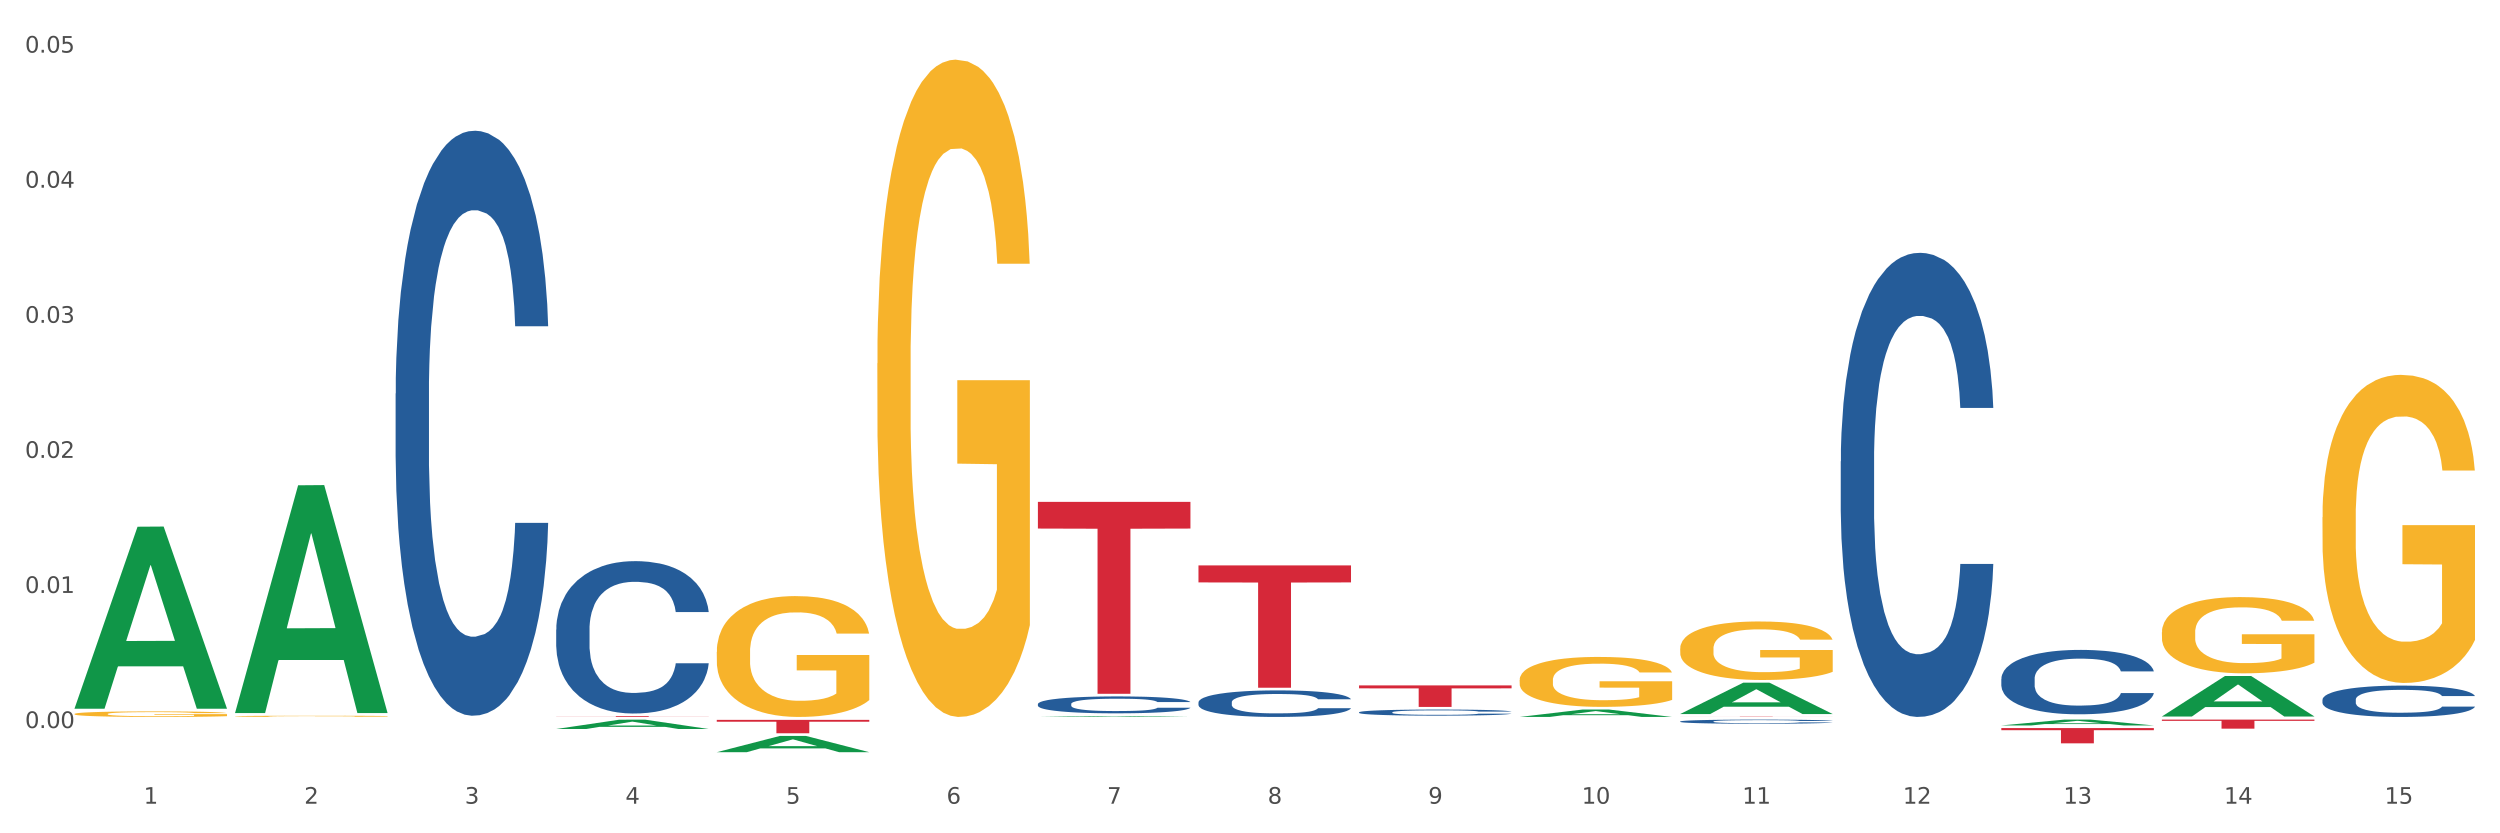 <?xml version="1.0" encoding="utf-8" standalone="no"?>
<!DOCTYPE svg PUBLIC "-//W3C//DTD SVG 1.1//EN"
  "http://www.w3.org/Graphics/SVG/1.1/DTD/svg11.dtd">
<svg xmlns:xlink="http://www.w3.org/1999/xlink" width="1080pt" height="360pt" viewBox="0 0 1080 360" xmlns="http://www.w3.org/2000/svg" version="1.1">
 <rect x="0" y="0" width="1080" height="360" fill="#333333" stroke="none"/>
 <defs>
  <style type="text/css">*{stroke-linejoin: round; stroke-linecap: butt}</style>
 </defs>
 <g id="figure_1">
  <g id="patch_1">
   <path d="M 0 360 
L 1080 360 
L 1080 0 
L 0 0 
z
" style="fill: #ffffff; stroke: #ffffff; stroke-linejoin: miter"/>
  </g>
  <g id="axes_1">
   <g id="matplotlib.axis_1">
    <g id="xtick_1">
     <g id="text_1">
      <!-- 1 -->
      <g style="fill: #4d4d4d" transform="translate(62.07 347.204) scale(0.096 -0.096)">
       <defs>
        <path id="DejaVuSans-31" d="M 794 531 
L 1825 531 
L 1825 4091 
L 703 3866 
L 703 4441 
L 1819 4666 
L 2450 4666 
L 2450 531 
L 3481 531 
L 3481 0 
L 794 0 
L 794 531 
z
" transform="scale(0.016)"/>
       </defs>
       <use xlink:href="#DejaVuSans-31"/>
      </g>
     </g>
    </g>
    <g id="xtick_2">
     <g id="text_2">
      <!-- 2 -->
      <g style="fill: #4d4d4d" transform="translate(131.436 347.204) scale(0.096 -0.096)">
       <defs>
        <path id="DejaVuSans-32" d="M 1228 531 
L 3431 531 
L 3431 0 
L 469 0 
L 469 531 
Q 828 903 1448 1529 
Q 2069 2156 2228 2338 
Q 2531 2678 2651 2914 
Q 2772 3150 2772 3378 
Q 2772 3750 2511 3984 
Q 2250 4219 1831 4219 
Q 1534 4219 1204 4116 
Q 875 4013 500 3803 
L 500 4441 
Q 881 4594 1212 4672 
Q 1544 4750 1819 4750 
Q 2544 4750 2975 4387 
Q 3406 4025 3406 3419 
Q 3406 3131 3298 2873 
Q 3191 2616 2906 2266 
Q 2828 2175 2409 1742 
Q 1991 1309 1228 531 
z
" transform="scale(0.016)"/>
       </defs>
       <use xlink:href="#DejaVuSans-32"/>
      </g>
     </g>
    </g>
    <g id="xtick_3">
     <g id="text_3">
      <!-- 3 -->
      <g style="fill: #4d4d4d" transform="translate(200.802 347.204) scale(0.096 -0.096)">
       <defs>
        <path id="DejaVuSans-33" d="M 2597 2516 
Q 3050 2419 3304 2112 
Q 3559 1806 3559 1356 
Q 3559 666 3084 287 
Q 2609 -91 1734 -91 
Q 1441 -91 1130 -33 
Q 819 25 488 141 
L 488 750 
Q 750 597 1062 519 
Q 1375 441 1716 441 
Q 2309 441 2620 675 
Q 2931 909 2931 1356 
Q 2931 1769 2642 2001 
Q 2353 2234 1838 2234 
L 1294 2234 
L 1294 2753 
L 1863 2753 
Q 2328 2753 2575 2939 
Q 2822 3125 2822 3475 
Q 2822 3834 2567 4026 
Q 2313 4219 1838 4219 
Q 1578 4219 1281 4162 
Q 984 4106 628 3988 
L 628 4550 
Q 988 4650 1302 4700 
Q 1616 4750 1894 4750 
Q 2613 4750 3031 4423 
Q 3450 4097 3450 3541 
Q 3450 3153 3228 2886 
Q 3006 2619 2597 2516 
z
" transform="scale(0.016)"/>
       </defs>
       <use xlink:href="#DejaVuSans-33"/>
      </g>
     </g>
    </g>
    <g id="xtick_4">
     <g id="text_4">
      <!-- 4 -->
      <g style="fill: #4d4d4d" transform="translate(270.169 347.204) scale(0.096 -0.096)">
       <defs>
        <path id="DejaVuSans-34" d="M 2419 4116 
L 825 1625 
L 2419 1625 
L 2419 4116 
z
M 2253 4666 
L 3047 4666 
L 3047 1625 
L 3713 1625 
L 3713 1100 
L 3047 1100 
L 3047 0 
L 2419 0 
L 2419 1100 
L 313 1100 
L 313 1709 
L 2253 4666 
z
" transform="scale(0.016)"/>
       </defs>
       <use xlink:href="#DejaVuSans-34"/>
      </g>
     </g>
    </g>
    <g id="xtick_5">
     <g id="text_5">
      <!-- 5 -->
      <g style="fill: #4d4d4d" transform="translate(339.535 347.204) scale(0.096 -0.096)">
       <defs>
        <path id="DejaVuSans-35" d="M 691 4666 
L 3169 4666 
L 3169 4134 
L 1269 4134 
L 1269 2991 
Q 1406 3038 1543 3061 
Q 1681 3084 1819 3084 
Q 2600 3084 3056 2656 
Q 3513 2228 3513 1497 
Q 3513 744 3044 326 
Q 2575 -91 1722 -91 
Q 1428 -91 1123 -41 
Q 819 9 494 109 
L 494 744 
Q 775 591 1075 516 
Q 1375 441 1709 441 
Q 2250 441 2565 725 
Q 2881 1009 2881 1497 
Q 2881 1984 2565 2268 
Q 2250 2553 1709 2553 
Q 1456 2553 1204 2497 
Q 953 2441 691 2322 
L 691 4666 
z
" transform="scale(0.016)"/>
       </defs>
       <use xlink:href="#DejaVuSans-35"/>
      </g>
     </g>
    </g>
    <g id="xtick_6">
     <g id="text_6">
      <!-- 6 -->
      <g style="fill: #4d4d4d" transform="translate(408.901 347.204) scale(0.096 -0.096)">
       <defs>
        <path id="DejaVuSans-36" d="M 2113 2584 
Q 1688 2584 1439 2293 
Q 1191 2003 1191 1497 
Q 1191 994 1439 701 
Q 1688 409 2113 409 
Q 2538 409 2786 701 
Q 3034 994 3034 1497 
Q 3034 2003 2786 2293 
Q 2538 2584 2113 2584 
z
M 3366 4563 
L 3366 3988 
Q 3128 4100 2886 4159 
Q 2644 4219 2406 4219 
Q 1781 4219 1451 3797 
Q 1122 3375 1075 2522 
Q 1259 2794 1537 2939 
Q 1816 3084 2150 3084 
Q 2853 3084 3261 2657 
Q 3669 2231 3669 1497 
Q 3669 778 3244 343 
Q 2819 -91 2113 -91 
Q 1303 -91 875 529 
Q 447 1150 447 2328 
Q 447 3434 972 4092 
Q 1497 4750 2381 4750 
Q 2619 4750 2861 4703 
Q 3103 4656 3366 4563 
z
" transform="scale(0.016)"/>
       </defs>
       <use xlink:href="#DejaVuSans-36"/>
      </g>
     </g>
    </g>
    <g id="xtick_7">
     <g id="text_7">
      <!-- 7 -->
      <g style="fill: #4d4d4d" transform="translate(478.267 347.204) scale(0.096 -0.096)">
       <defs>
        <path id="DejaVuSans-37" d="M 525 4666 
L 3525 4666 
L 3525 4397 
L 1831 0 
L 1172 0 
L 2766 4134 
L 525 4134 
L 525 4666 
z
" transform="scale(0.016)"/>
       </defs>
       <use xlink:href="#DejaVuSans-37"/>
      </g>
     </g>
    </g>
    <g id="xtick_8">
     <g id="text_8">
      <!-- 8 -->
      <g style="fill: #4d4d4d" transform="translate(547.634 347.204) scale(0.096 -0.096)">
       <defs>
        <path id="DejaVuSans-38" d="M 2034 2216 
Q 1584 2216 1326 1975 
Q 1069 1734 1069 1313 
Q 1069 891 1326 650 
Q 1584 409 2034 409 
Q 2484 409 2743 651 
Q 3003 894 3003 1313 
Q 3003 1734 2745 1975 
Q 2488 2216 2034 2216 
z
M 1403 2484 
Q 997 2584 770 2862 
Q 544 3141 544 3541 
Q 544 4100 942 4425 
Q 1341 4750 2034 4750 
Q 2731 4750 3128 4425 
Q 3525 4100 3525 3541 
Q 3525 3141 3298 2862 
Q 3072 2584 2669 2484 
Q 3125 2378 3379 2068 
Q 3634 1759 3634 1313 
Q 3634 634 3220 271 
Q 2806 -91 2034 -91 
Q 1263 -91 848 271 
Q 434 634 434 1313 
Q 434 1759 690 2068 
Q 947 2378 1403 2484 
z
M 1172 3481 
Q 1172 3119 1398 2916 
Q 1625 2713 2034 2713 
Q 2441 2713 2670 2916 
Q 2900 3119 2900 3481 
Q 2900 3844 2670 4047 
Q 2441 4250 2034 4250 
Q 1625 4250 1398 4047 
Q 1172 3844 1172 3481 
z
" transform="scale(0.016)"/>
       </defs>
       <use xlink:href="#DejaVuSans-38"/>
      </g>
     </g>
    </g>
    <g id="xtick_9">
     <g id="text_9">
      <!-- 9 -->
      <g style="fill: #4d4d4d" transform="translate(617 347.204) scale(0.096 -0.096)">
       <defs>
        <path id="DejaVuSans-39" d="M 703 97 
L 703 672 
Q 941 559 1184 500 
Q 1428 441 1663 441 
Q 2288 441 2617 861 
Q 2947 1281 2994 2138 
Q 2813 1869 2534 1725 
Q 2256 1581 1919 1581 
Q 1219 1581 811 2004 
Q 403 2428 403 3163 
Q 403 3881 828 4315 
Q 1253 4750 1959 4750 
Q 2769 4750 3195 4129 
Q 3622 3509 3622 2328 
Q 3622 1225 3098 567 
Q 2575 -91 1691 -91 
Q 1453 -91 1209 -44 
Q 966 3 703 97 
z
M 1959 2075 
Q 2384 2075 2632 2365 
Q 2881 2656 2881 3163 
Q 2881 3666 2632 3958 
Q 2384 4250 1959 4250 
Q 1534 4250 1286 3958 
Q 1038 3666 1038 3163 
Q 1038 2656 1286 2365 
Q 1534 2075 1959 2075 
z
" transform="scale(0.016)"/>
       </defs>
       <use xlink:href="#DejaVuSans-39"/>
      </g>
     </g>
    </g>
    <g id="xtick_10">
     <g id="text_10">
      <!-- 10 -->
      <g style="fill: #4d4d4d" transform="translate(683.312 347.204) scale(0.096 -0.096)">
       <defs>
        <path id="DejaVuSans-30" d="M 2034 4250 
Q 1547 4250 1301 3770 
Q 1056 3291 1056 2328 
Q 1056 1369 1301 889 
Q 1547 409 2034 409 
Q 2525 409 2770 889 
Q 3016 1369 3016 2328 
Q 3016 3291 2770 3770 
Q 2525 4250 2034 4250 
z
M 2034 4750 
Q 2819 4750 3233 4129 
Q 3647 3509 3647 2328 
Q 3647 1150 3233 529 
Q 2819 -91 2034 -91 
Q 1250 -91 836 529 
Q 422 1150 422 2328 
Q 422 3509 836 4129 
Q 1250 4750 2034 4750 
z
" transform="scale(0.016)"/>
       </defs>
       <use xlink:href="#DejaVuSans-31"/>
       <use xlink:href="#DejaVuSans-30" transform="translate(63.623 0)"/>
      </g>
     </g>
    </g>
    <g id="xtick_11">
     <g id="text_11">
      <!-- 11 -->
      <g style="fill: #4d4d4d" transform="translate(752.678 347.204) scale(0.096 -0.096)">
       <use xlink:href="#DejaVuSans-31"/>
       <use xlink:href="#DejaVuSans-31" transform="translate(63.623 0)"/>
      </g>
     </g>
    </g>
    <g id="xtick_12">
     <g id="text_12">
      <!-- 12 -->
      <g style="fill: #4d4d4d" transform="translate(822.044 347.204) scale(0.096 -0.096)">
       <use xlink:href="#DejaVuSans-31"/>
       <use xlink:href="#DejaVuSans-32" transform="translate(63.623 0)"/>
      </g>
     </g>
    </g>
    <g id="xtick_13">
     <g id="text_13">
      <!-- 13 -->
      <g style="fill: #4d4d4d" transform="translate(891.411 347.204) scale(0.096 -0.096)">
       <use xlink:href="#DejaVuSans-31"/>
       <use xlink:href="#DejaVuSans-33" transform="translate(63.623 0)"/>
      </g>
     </g>
    </g>
    <g id="xtick_14">
     <g id="text_14">
      <!-- 14 -->
      <g style="fill: #4d4d4d" transform="translate(960.777 347.204) scale(0.096 -0.096)">
       <use xlink:href="#DejaVuSans-31"/>
       <use xlink:href="#DejaVuSans-34" transform="translate(63.623 0)"/>
      </g>
     </g>
    </g>
    <g id="xtick_15">
     <g id="text_15">
      <!-- 15 -->
      <g style="fill: #4d4d4d" transform="translate(1030.143 347.204) scale(0.096 -0.096)">
       <use xlink:href="#DejaVuSans-31"/>
       <use xlink:href="#DejaVuSans-35" transform="translate(63.623 0)"/>
      </g>
     </g>
    </g>
    <g id="xtick_16"/>
    <g id="xtick_17"/>
    <g id="xtick_18"/>
    <g id="xtick_19"/>
    <g id="xtick_20"/>
    <g id="xtick_21"/>
    <g id="xtick_22"/>
    <g id="xtick_23"/>
    <g id="xtick_24"/>
    <g id="xtick_25"/>
    <g id="xtick_26"/>
    <g id="xtick_27"/>
    <g id="xtick_28"/>
    <g id="xtick_29"/>
   </g>
   <g id="matplotlib.axis_2">
    <g id="ytick_1">
     <g id="text_16">
      <!-- 0.00 -->
      <g style="fill: #4d4d4d" transform="translate(10.8 314.512) scale(0.096 -0.096)">
       <defs>
        <path id="DejaVuSans-2e" d="M 684 794 
L 1344 794 
L 1344 0 
L 684 0 
L 684 794 
z
" transform="scale(0.016)"/>
       </defs>
       <use xlink:href="#DejaVuSans-30"/>
       <use xlink:href="#DejaVuSans-2e" transform="translate(63.623 0)"/>
       <use xlink:href="#DejaVuSans-30" transform="translate(95.41 0)"/>
       <use xlink:href="#DejaVuSans-30" transform="translate(159.033 0)"/>
      </g>
     </g>
    </g>
    <g id="ytick_2">
     <g id="text_17">
      <!-- 0.01 -->
      <g style="fill: #4d4d4d" transform="translate(10.8 256.156) scale(0.096 -0.096)">
       <use xlink:href="#DejaVuSans-30"/>
       <use xlink:href="#DejaVuSans-2e" transform="translate(63.623 0)"/>
       <use xlink:href="#DejaVuSans-30" transform="translate(95.41 0)"/>
       <use xlink:href="#DejaVuSans-31" transform="translate(159.033 0)"/>
      </g>
     </g>
    </g>
    <g id="ytick_3">
     <g id="text_18">
      <!-- 0.02 -->
      <g style="fill: #4d4d4d" transform="translate(10.8 197.801) scale(0.096 -0.096)">
       <use xlink:href="#DejaVuSans-30"/>
       <use xlink:href="#DejaVuSans-2e" transform="translate(63.623 0)"/>
       <use xlink:href="#DejaVuSans-30" transform="translate(95.41 0)"/>
       <use xlink:href="#DejaVuSans-32" transform="translate(159.033 0)"/>
      </g>
     </g>
    </g>
    <g id="ytick_4">
     <g id="text_19">
      <!-- 0.03 -->
      <g style="fill: #4d4d4d" transform="translate(10.8 139.445) scale(0.096 -0.096)">
       <use xlink:href="#DejaVuSans-30"/>
       <use xlink:href="#DejaVuSans-2e" transform="translate(63.623 0)"/>
       <use xlink:href="#DejaVuSans-30" transform="translate(95.41 0)"/>
       <use xlink:href="#DejaVuSans-33" transform="translate(159.033 0)"/>
      </g>
     </g>
    </g>
    <g id="ytick_5">
     <g id="text_20">
      <!-- 0.04 -->
      <g style="fill: #4d4d4d" transform="translate(10.8 81.09) scale(0.096 -0.096)">
       <use xlink:href="#DejaVuSans-30"/>
       <use xlink:href="#DejaVuSans-2e" transform="translate(63.623 0)"/>
       <use xlink:href="#DejaVuSans-30" transform="translate(95.41 0)"/>
       <use xlink:href="#DejaVuSans-34" transform="translate(159.033 0)"/>
      </g>
     </g>
    </g>
    <g id="ytick_6">
     <g id="text_21">
      <!-- 0.05 -->
      <g style="fill: #4d4d4d" transform="translate(10.8 22.735) scale(0.096 -0.096)">
       <use xlink:href="#DejaVuSans-30"/>
       <use xlink:href="#DejaVuSans-2e" transform="translate(63.623 0)"/>
       <use xlink:href="#DejaVuSans-30" transform="translate(95.41 0)"/>
       <use xlink:href="#DejaVuSans-35" transform="translate(159.033 0)"/>
      </g>
     </g>
    </g>
    <g id="ytick_7"/>
    <g id="ytick_8"/>
    <g id="ytick_9"/>
    <g id="ytick_10"/>
    <g id="ytick_11"/>
   </g>
   <g id="PolyCollection_1">
    <path d="M 32.175 306.035 
L 32.243 305.961 
L 59.417 227.541 
L 70.695 227.467 
L 98.073 306.182 
L 85.029 306.182 
L 79.119 287.853 
L 51.061 287.853 
L 50.857 288.148 
L 45.151 306.182 
L 32.175 306.182 
L 32.175 306.035 
L 54.594 276.914 
L 75.586 276.84 
L 65.192 244.245 
L 65.056 244.097 
L 64.92 244.319 
L 54.526 276.84 
L 54.594 276.914 
L 32.175 306.035 
z
" clip-path="url(#pd3fff92dd8)" style="fill: #109648"/>
    <path d="M 517.739 303.404 
L 517.816 303.394 
L 517.816 303.1 
L 518.05 302.702 
L 518.907 301.968 
L 519.997 301.413 
L 521.867 300.763 
L 522.88 300.491 
L 524.204 300.187 
L 526.93 299.694 
L 530.046 299.275 
L 532.227 299.044 
L 533.863 298.898 
L 537.523 298.636 
L 539.627 298.52 
L 541.808 298.426 
L 543.677 298.363 
L 546.793 298.29 
L 549.285 298.258 
L 552.167 298.248 
L 554.582 298.258 
L 557.776 298.3 
L 562.449 298.426 
L 564.241 298.499 
L 566.656 298.625 
L 569.148 298.793 
L 571.173 298.961 
L 573.51 299.202 
L 575.925 299.516 
L 578.262 299.914 
L 579.898 300.281 
L 581.222 300.669 
L 582.39 301.141 
L 583.247 301.654 
L 583.636 302.084 
L 569.382 302.084 
L 568.992 301.696 
L 568.214 301.277 
L 567.435 300.994 
L 566.578 300.763 
L 565.254 300.501 
L 564.085 300.334 
L 562.138 300.134 
L 560.346 300.009 
L 558.866 299.935 
L 557.075 299.872 
L 553.258 299.81 
L 550.532 299.81 
L 548.818 299.83 
L 546.715 299.883 
L 544.923 299.956 
L 542.82 300.082 
L 541.184 300.218 
L 539.549 300.396 
L 538.614 300.522 
L 537.212 300.753 
L 536.277 300.941 
L 535.031 301.266 
L 534.33 301.497 
L 533.084 302.094 
L 532.538 302.534 
L 532.305 302.838 
L 532.149 303.174 
L 532.149 304.809 
L 532.616 305.542 
L 533.006 305.857 
L 533.629 306.213 
L 534.797 306.674 
L 536.511 307.125 
L 538.302 307.45 
L 539.782 307.649 
L 541.184 307.796 
L 542.587 307.911 
L 544.3 308.016 
L 545.702 308.079 
L 547.805 308.141 
L 550.298 308.173 
L 552.245 308.173 
L 556.218 308.12 
L 558.009 308.068 
L 559.723 307.995 
L 561.593 307.879 
L 563.073 307.754 
L 563.929 307.659 
L 565.331 307.46 
L 566.422 307.251 
L 567.357 307.01 
L 567.98 306.8 
L 568.681 306.486 
L 569.226 306.129 
L 569.382 305.941 
L 583.636 305.941 
L 583.325 306.318 
L 582.78 306.685 
L 581.689 307.177 
L 580.832 307.46 
L 579.508 307.806 
L 578.106 308.099 
L 576.159 308.424 
L 574.367 308.665 
L 572.498 308.875 
L 570.472 309.064 
L 566.811 309.326 
L 565.487 309.399 
L 562.683 309.525 
L 560.502 309.598 
L 557.308 309.672 
L 554.037 309.713 
L 550.61 309.724 
L 547.572 309.703 
L 544.222 309.64 
L 542.119 309.577 
L 539.782 309.483 
L 537.056 309.336 
L 534.486 309.158 
L 532.071 308.948 
L 529.812 308.707 
L 527.709 308.435 
L 524.983 307.984 
L 522.957 307.544 
L 521.477 307.135 
L 520.465 306.789 
L 519.452 306.349 
L 518.907 306.045 
L 518.05 305.312 
L 517.739 304.63 
L 517.739 303.404 
z
" clip-path="url(#pd3fff92dd8)" style="fill: #255c99"/>
    <path d="M 448.372 304.135 
L 448.45 304.128 
L 448.45 303.941 
L 448.684 303.688 
L 449.541 303.221 
L 450.631 302.867 
L 452.501 302.454 
L 453.513 302.28 
L 454.837 302.087 
L 457.564 301.773 
L 460.679 301.506 
L 462.861 301.359 
L 464.496 301.266 
L 468.157 301.099 
L 470.26 301.026 
L 472.441 300.966 
L 474.311 300.926 
L 477.427 300.879 
L 479.919 300.859 
L 482.801 300.852 
L 485.216 300.859 
L 488.41 300.886 
L 493.083 300.966 
L 494.875 301.012 
L 497.289 301.092 
L 499.782 301.199 
L 501.807 301.306 
L 504.144 301.459 
L 506.559 301.66 
L 508.896 301.913 
L 510.531 302.147 
L 511.856 302.393 
L 513.024 302.694 
L 513.881 303.021 
L 514.27 303.294 
L 500.016 303.294 
L 499.626 303.047 
L 498.847 302.78 
L 498.068 302.6 
L 497.212 302.454 
L 495.887 302.287 
L 494.719 302.18 
L 492.772 302.053 
L 490.98 301.973 
L 489.5 301.926 
L 487.709 301.886 
L 483.892 301.846 
L 481.165 301.846 
L 479.452 301.86 
L 477.349 301.893 
L 475.557 301.94 
L 473.454 302.02 
L 471.818 302.107 
L 470.183 302.22 
L 469.248 302.3 
L 467.846 302.447 
L 466.911 302.567 
L 465.665 302.774 
L 464.964 302.921 
L 463.717 303.301 
L 463.172 303.581 
L 462.938 303.775 
L 462.783 303.988 
L 462.783 305.029 
L 463.25 305.496 
L 463.639 305.696 
L 464.263 305.923 
L 465.431 306.217 
L 467.145 306.503 
L 468.936 306.71 
L 470.416 306.837 
L 471.818 306.93 
L 473.22 307.004 
L 474.934 307.071 
L 476.336 307.111 
L 478.439 307.151 
L 480.932 307.171 
L 482.879 307.171 
L 486.852 307.137 
L 488.643 307.104 
L 490.357 307.057 
L 492.226 306.984 
L 493.706 306.904 
L 494.563 306.844 
L 495.965 306.717 
L 497.056 306.584 
L 497.99 306.43 
L 498.614 306.297 
L 499.315 306.096 
L 499.86 305.87 
L 500.016 305.75 
L 514.27 305.75 
L 513.959 305.99 
L 513.413 306.223 
L 512.323 306.537 
L 511.466 306.717 
L 510.142 306.937 
L 508.74 307.124 
L 506.792 307.331 
L 505.001 307.484 
L 503.131 307.618 
L 501.106 307.738 
L 497.445 307.905 
L 496.121 307.951 
L 493.317 308.031 
L 491.136 308.078 
L 487.942 308.125 
L 484.671 308.151 
L 481.243 308.158 
L 478.206 308.145 
L 474.856 308.105 
L 472.753 308.065 
L 470.416 308.005 
L 467.69 307.911 
L 465.119 307.798 
L 462.705 307.664 
L 460.446 307.511 
L 458.343 307.337 
L 455.616 307.051 
L 453.591 306.77 
L 452.111 306.51 
L 451.099 306.29 
L 450.086 306.01 
L 449.541 305.816 
L 448.684 305.349 
L 448.372 304.916 
L 448.372 304.135 
z
" clip-path="url(#pd3fff92dd8)" style="fill: #255c99"/>
    <path d="M 240.274 271.987 
L 240.352 271.927 
L 240.352 270.244 
L 240.585 267.959 
L 241.442 263.751 
L 242.533 260.564 
L 244.402 256.837 
L 245.415 255.273 
L 246.739 253.53 
L 249.465 250.704 
L 252.581 248.299 
L 254.762 246.977 
L 256.398 246.135 
L 260.059 244.632 
L 262.162 243.971 
L 264.343 243.43 
L 266.212 243.069 
L 269.328 242.648 
L 271.821 242.468 
L 274.703 242.407 
L 277.117 242.468 
L 280.311 242.708 
L 284.985 243.43 
L 286.776 243.85 
L 289.191 244.572 
L 291.683 245.534 
L 293.709 246.496 
L 296.045 247.879 
L 298.46 249.682 
L 300.797 251.967 
L 302.433 254.071 
L 303.757 256.295 
L 304.925 259.001 
L 305.782 261.947 
L 306.172 264.412 
L 291.917 264.412 
L 291.528 262.187 
L 290.749 259.783 
L 289.97 258.159 
L 289.113 256.837 
L 287.789 255.334 
L 286.62 254.372 
L 284.673 253.229 
L 282.881 252.508 
L 281.401 252.087 
L 279.61 251.726 
L 275.793 251.366 
L 273.067 251.366 
L 271.353 251.486 
L 269.25 251.786 
L 267.458 252.207 
L 265.355 252.929 
L 263.72 253.71 
L 262.084 254.732 
L 261.149 255.454 
L 259.747 256.776 
L 258.812 257.859 
L 257.566 259.722 
L 256.865 261.045 
L 255.619 264.472 
L 255.073 266.997 
L 254.84 268.741 
L 254.684 270.664 
L 254.684 280.043 
L 255.151 284.252 
L 255.541 286.055 
L 256.164 288.1 
L 257.332 290.745 
L 259.046 293.33 
L 260.838 295.194 
L 262.318 296.336 
L 263.72 297.178 
L 265.122 297.839 
L 266.835 298.44 
L 268.237 298.801 
L 270.341 299.162 
L 272.833 299.342 
L 274.78 299.342 
L 278.753 299.042 
L 280.545 298.741 
L 282.258 298.32 
L 284.128 297.659 
L 285.608 296.937 
L 286.465 296.396 
L 287.867 295.254 
L 288.957 294.052 
L 289.892 292.669 
L 290.515 291.466 
L 291.216 289.663 
L 291.761 287.619 
L 291.917 286.536 
L 306.172 286.536 
L 305.86 288.701 
L 305.315 290.805 
L 304.224 293.631 
L 303.367 295.254 
L 302.043 297.238 
L 300.641 298.921 
L 298.694 300.785 
L 296.902 302.168 
L 295.033 303.37 
L 293.008 304.453 
L 289.347 305.956 
L 288.022 306.376 
L 285.218 307.098 
L 283.037 307.519 
L 279.844 307.94 
L 276.572 308.18 
L 273.145 308.24 
L 270.107 308.12 
L 266.757 307.759 
L 264.654 307.399 
L 262.318 306.857 
L 259.591 306.016 
L 257.021 304.994 
L 254.606 303.791 
L 252.347 302.408 
L 250.244 300.845 
L 247.518 298.26 
L 245.493 295.735 
L 244.013 293.39 
L 243 291.406 
L 241.987 288.881 
L 241.442 287.138 
L 240.585 282.929 
L 240.274 279.021 
L 240.274 271.987 
z
" clip-path="url(#pd3fff92dd8)" style="fill: #255c99"/>
    <path d="M 170.907 170.031 
L 170.985 169.8 
L 170.985 163.338 
L 171.219 154.568 
L 172.076 138.412 
L 173.166 126.18 
L 175.036 111.87 
L 176.048 105.869 
L 177.373 99.176 
L 180.099 88.329 
L 183.215 79.097 
L 185.396 74.019 
L 187.031 70.788 
L 190.692 65.018 
L 192.796 62.479 
L 194.977 60.402 
L 196.846 59.017 
L 199.962 57.402 
L 202.454 56.71 
L 205.336 56.479 
L 207.751 56.71 
L 210.945 57.633 
L 215.618 60.402 
L 217.41 62.018 
L 219.825 64.787 
L 222.317 68.48 
L 224.342 72.173 
L 226.679 77.481 
L 229.094 84.405 
L 231.431 93.176 
L 233.066 101.254 
L 234.391 109.793 
L 235.559 120.179 
L 236.416 131.488 
L 236.805 140.951 
L 222.551 140.951 
L 222.161 132.411 
L 221.382 123.179 
L 220.604 116.948 
L 219.747 111.87 
L 218.422 106.1 
L 217.254 102.408 
L 215.307 98.022 
L 213.515 95.253 
L 212.035 93.637 
L 210.244 92.252 
L 206.427 90.868 
L 203.701 90.868 
L 201.987 91.329 
L 199.884 92.483 
L 198.092 94.099 
L 195.989 96.868 
L 194.353 99.869 
L 192.718 103.792 
L 191.783 106.562 
L 190.381 111.639 
L 189.446 115.794 
L 188.2 122.949 
L 187.499 128.026 
L 186.252 141.182 
L 185.707 150.875 
L 185.474 157.568 
L 185.318 164.954 
L 185.318 200.958 
L 185.785 217.114 
L 186.175 224.038 
L 186.798 231.885 
L 187.966 242.04 
L 189.68 251.965 
L 191.471 259.119 
L 192.951 263.504 
L 194.353 266.736 
L 195.755 269.274 
L 197.469 271.582 
L 198.871 272.967 
L 200.974 274.352 
L 203.467 275.044 
L 205.414 275.044 
L 209.387 273.89 
L 211.178 272.736 
L 212.892 271.121 
L 214.761 268.582 
L 216.241 265.812 
L 217.098 263.735 
L 218.5 259.35 
L 219.591 254.734 
L 220.526 249.426 
L 221.149 244.81 
L 221.85 237.886 
L 222.395 230.039 
L 222.551 225.884 
L 236.805 225.884 
L 236.494 234.193 
L 235.949 242.271 
L 234.858 253.119 
L 234.001 259.35 
L 232.677 266.966 
L 231.275 273.429 
L 229.328 280.583 
L 227.536 285.892 
L 225.667 290.508 
L 223.641 294.662 
L 219.98 300.432 
L 218.656 302.048 
L 215.852 304.817 
L 213.671 306.433 
L 210.477 308.048 
L 207.206 308.972 
L 203.779 309.202 
L 200.741 308.741 
L 197.391 307.356 
L 195.288 305.971 
L 192.951 303.894 
L 190.225 300.663 
L 187.655 296.739 
L 185.24 292.123 
L 182.981 286.815 
L 180.878 280.814 
L 178.152 270.89 
L 176.126 261.196 
L 174.646 252.195 
L 173.634 244.579 
L 172.621 234.886 
L 172.076 228.192 
L 171.219 212.037 
L 170.907 197.035 
L 170.907 170.031 
z
" clip-path="url(#pd3fff92dd8)" style="fill: #255c99"/>
    <path d="M 32.175 308.432 
L 32.253 308.43 
L 32.253 308.351 
L 32.408 308.283 
L 33.186 308.119 
L 34.353 307.983 
L 35.209 307.91 
L 36.065 307.851 
L 37.076 307.792 
L 38.321 307.731 
L 40.578 307.641 
L 41.978 307.595 
L 43.69 307.546 
L 46.802 307.476 
L 49.058 307.437 
L 51.392 307.404 
L 55.204 307.364 
L 57.694 307.347 
L 60.339 307.334 
L 63.529 307.325 
L 65.941 307.323 
L 71.231 307.329 
L 75.744 307.349 
L 77.922 307.364 
L 80.723 307.391 
L 82.201 307.408 
L 84.613 307.443 
L 87.103 307.489 
L 88.815 307.529 
L 91.382 307.603 
L 93.327 307.678 
L 95.116 307.77 
L 96.05 307.834 
L 96.75 307.893 
L 97.373 307.961 
L 97.995 308.068 
L 83.991 308.068 
L 83.446 307.992 
L 82.59 307.919 
L 81.346 307.849 
L 80.256 307.805 
L 78.389 307.75 
L 76.677 307.715 
L 74.888 307.689 
L 72.71 307.667 
L 70.998 307.656 
L 68.586 307.647 
L 63.84 307.65 
L 60.65 307.667 
L 58.472 307.689 
L 57.071 307.709 
L 55.827 307.731 
L 54.426 307.761 
L 52.792 307.807 
L 51.625 307.849 
L 50.458 307.902 
L 49.525 307.954 
L 48.669 308.016 
L 47.969 308.081 
L 47.424 308.149 
L 46.957 308.233 
L 46.568 308.371 
L 46.568 308.671 
L 46.724 308.739 
L 47.113 308.829 
L 47.58 308.897 
L 48.358 308.978 
L 49.058 309.033 
L 50.381 309.112 
L 51.859 309.178 
L 53.026 309.22 
L 54.193 309.255 
L 56.216 309.303 
L 58.472 309.342 
L 60.417 309.367 
L 63.062 309.388 
L 64.852 309.397 
L 66.408 309.402 
L 70.22 309.402 
L 72.943 309.395 
L 75.977 309.38 
L 78.311 309.36 
L 80.256 309.336 
L 82.435 309.296 
L 83.835 309.259 
L 83.835 308.801 
L 66.719 308.799 
L 66.719 308.494 
L 98.073 308.494 
L 98.073 309.388 
L 96.75 309.434 
L 95.272 309.476 
L 93.716 309.513 
L 91.382 309.559 
L 88.581 309.603 
L 86.091 309.634 
L 83.446 309.66 
L 80.334 309.684 
L 76.288 309.706 
L 73.799 309.715 
L 70.687 309.722 
L 67.03 309.724 
L 63.84 309.72 
L 60.728 309.709 
L 57.461 309.689 
L 54.271 309.66 
L 51.859 309.632 
L 49.447 309.597 
L 46.879 309.551 
L 44.857 309.507 
L 43.301 309.467 
L 41.589 309.417 
L 39.722 309.351 
L 38.321 309.292 
L 37.076 309.231 
L 35.754 309.152 
L 34.82 309.084 
L 33.887 308.998 
L 33.342 308.935 
L 32.72 308.836 
L 32.253 308.698 
L 32.175 308.432 
z
" clip-path="url(#pd3fff92dd8)" style="fill: #f7b32b"/>
    <path d="M 309.64 281.637 
L 309.718 281.589 
L 309.718 279.873 
L 309.873 278.395 
L 310.651 274.818 
L 311.818 271.862 
L 312.674 270.288 
L 313.53 269 
L 314.541 267.713 
L 315.786 266.378 
L 318.042 264.423 
L 319.443 263.421 
L 321.155 262.372 
L 324.267 260.846 
L 326.523 259.988 
L 328.857 259.273 
L 332.669 258.414 
L 335.159 258.033 
L 337.804 257.747 
L 340.994 257.556 
L 343.406 257.508 
L 348.696 257.651 
L 353.209 258.08 
L 355.387 258.414 
L 358.188 258.987 
L 359.666 259.368 
L 362.078 260.131 
L 364.568 261.132 
L 366.279 261.991 
L 368.847 263.612 
L 370.792 265.233 
L 372.581 267.236 
L 373.515 268.619 
L 374.215 269.907 
L 374.838 271.385 
L 375.46 273.721 
L 361.456 273.721 
L 360.911 272.052 
L 360.055 270.479 
L 358.81 268.953 
L 357.721 267.999 
L 355.854 266.807 
L 354.142 266.044 
L 352.353 265.472 
L 350.174 264.995 
L 348.463 264.756 
L 346.051 264.566 
L 341.305 264.613 
L 338.115 264.995 
L 335.937 265.472 
L 334.536 265.901 
L 333.292 266.378 
L 331.891 267.045 
L 330.257 268.047 
L 329.09 268.953 
L 327.923 270.097 
L 326.99 271.242 
L 326.134 272.577 
L 325.434 274.007 
L 324.889 275.486 
L 324.422 277.298 
L 324.033 280.302 
L 324.033 286.835 
L 324.189 288.313 
L 324.578 290.268 
L 325.045 291.746 
L 325.823 293.511 
L 326.523 294.703 
L 327.845 296.42 
L 329.324 297.85 
L 330.491 298.756 
L 331.658 299.519 
L 333.681 300.568 
L 335.937 301.427 
L 337.882 301.951 
L 340.527 302.428 
L 342.317 302.619 
L 343.873 302.714 
L 347.685 302.714 
L 350.408 302.571 
L 353.442 302.237 
L 355.776 301.808 
L 357.721 301.284 
L 359.9 300.425 
L 361.3 299.615 
L 361.3 289.648 
L 344.184 289.601 
L 344.184 282.972 
L 375.538 282.972 
L 375.538 302.428 
L 374.215 303.429 
L 372.737 304.335 
L 371.181 305.146 
L 368.847 306.148 
L 366.046 307.101 
L 363.556 307.769 
L 360.911 308.341 
L 357.799 308.866 
L 353.753 309.342 
L 351.264 309.533 
L 348.152 309.676 
L 344.495 309.724 
L 341.305 309.629 
L 338.193 309.39 
L 334.925 308.961 
L 331.736 308.341 
L 329.324 307.721 
L 326.912 306.958 
L 324.344 305.957 
L 322.322 305.003 
L 320.766 304.145 
L 319.054 303.048 
L 317.187 301.617 
L 315.786 300.33 
L 314.541 298.995 
L 313.219 297.278 
L 312.285 295.8 
L 311.352 293.94 
L 310.807 292.557 
L 310.184 290.411 
L 309.718 287.407 
L 309.64 281.637 
z
" clip-path="url(#pd3fff92dd8)" style="fill: #f7b32b"/>
    <path d="M 309.64 310.977 
L 375.538 310.977 
L 375.538 311.783 
L 349.616 311.789 
L 349.616 316.782 
L 335.406 316.782 
L 335.406 311.789 
L 309.64 311.783 
L 309.64 310.982 
L 309.64 310.977 
z
" clip-path="url(#pd3fff92dd8)" style="fill: #d62839"/>
    <path d="M 448.372 216.817 
L 514.27 216.817 
L 514.27 228.337 
L 488.348 228.414 
L 488.348 299.712 
L 474.138 299.712 
L 474.138 228.414 
L 448.372 228.337 
L 448.372 216.895 
L 448.372 216.817 
z
" clip-path="url(#pd3fff92dd8)" style="fill: #d62839"/>
    <path d="M 517.739 244.259 
L 583.636 244.259 
L 583.636 251.603 
L 557.715 251.653 
L 557.715 297.108 
L 543.504 297.108 
L 543.504 251.653 
L 517.739 251.603 
L 517.739 244.309 
L 517.739 244.259 
z
" clip-path="url(#pd3fff92dd8)" style="fill: #d62839"/>
    <path d="M 587.105 296.08 
L 653.003 296.08 
L 653.003 297.373 
L 627.081 297.382 
L 627.081 305.383 
L 612.871 305.383 
L 612.871 297.382 
L 587.105 297.373 
L 587.105 296.089 
L 587.105 296.08 
z
" clip-path="url(#pd3fff92dd8)" style="fill: #d62839"/>
    <path d="M 725.837 309.607 
L 791.735 309.607 
L 791.735 309.623 
L 765.813 309.623 
L 765.813 309.724 
L 751.603 309.724 
L 751.603 309.623 
L 725.837 309.623 
L 725.837 309.607 
L 725.837 309.607 
z
" clip-path="url(#pd3fff92dd8)" style="fill: #d62839"/>
    <path d="M 864.57 314.531 
L 930.468 314.531 
L 930.468 315.445 
L 904.546 315.451 
L 904.546 321.111 
L 890.335 321.111 
L 890.335 315.451 
L 864.57 315.445 
L 864.57 314.537 
L 864.57 314.531 
z
" clip-path="url(#pd3fff92dd8)" style="fill: #d62839"/>
    <path d="M 933.936 310.864 
L 999.834 310.864 
L 999.834 311.409 
L 973.912 311.412 
L 973.912 314.78 
L 959.702 314.78 
L 959.702 311.412 
L 933.936 311.409 
L 933.936 310.868 
L 933.936 310.864 
z
" clip-path="url(#pd3fff92dd8)" style="fill: #d62839"/>
    <path d="M 1003.302 223.443 
L 1003.38 223.321 
L 1003.38 218.945 
L 1003.535 215.177 
L 1004.314 206.06 
L 1005.481 198.523 
L 1006.336 194.511 
L 1007.192 191.229 
L 1008.204 187.947 
L 1009.448 184.543 
L 1011.705 179.559 
L 1013.105 177.007 
L 1014.817 174.332 
L 1017.929 170.442 
L 1020.185 168.254 
L 1022.519 166.431 
L 1026.331 164.243 
L 1028.821 163.27 
L 1031.466 162.541 
L 1034.656 162.055 
L 1037.068 161.933 
L 1042.358 162.298 
L 1046.871 163.392 
L 1049.049 164.243 
L 1051.85 165.701 
L 1053.328 166.674 
L 1055.74 168.619 
L 1058.23 171.172 
L 1059.942 173.36 
L 1062.509 177.493 
L 1064.454 181.626 
L 1066.244 186.731 
L 1067.177 190.257 
L 1067.877 193.539 
L 1068.5 197.307 
L 1069.122 203.264 
L 1055.118 203.264 
L 1054.573 199.009 
L 1053.717 194.998 
L 1052.473 191.108 
L 1051.383 188.676 
L 1049.516 185.637 
L 1047.805 183.692 
L 1046.015 182.234 
L 1043.837 181.018 
L 1042.125 180.41 
L 1039.713 179.924 
L 1034.967 180.046 
L 1031.777 181.018 
L 1029.599 182.234 
L 1028.199 183.328 
L 1026.954 184.543 
L 1025.553 186.245 
L 1023.919 188.798 
L 1022.752 191.108 
L 1021.585 194.025 
L 1020.652 196.943 
L 1019.796 200.346 
L 1019.096 203.993 
L 1018.551 207.761 
L 1018.084 212.381 
L 1017.695 220.039 
L 1017.695 236.693 
L 1017.851 240.461 
L 1018.24 245.445 
L 1018.707 249.214 
L 1019.485 253.712 
L 1020.185 256.751 
L 1021.508 261.127 
L 1022.986 264.774 
L 1024.153 267.083 
L 1025.32 269.028 
L 1027.343 271.703 
L 1029.599 273.891 
L 1031.544 275.228 
L 1034.189 276.443 
L 1035.979 276.93 
L 1037.535 277.173 
L 1041.347 277.173 
L 1044.07 276.808 
L 1047.104 275.957 
L 1049.438 274.863 
L 1051.383 273.526 
L 1053.562 271.338 
L 1054.962 269.271 
L 1054.962 243.865 
L 1037.846 243.744 
L 1037.846 226.847 
L 1069.2 226.847 
L 1069.2 276.443 
L 1067.877 278.996 
L 1066.399 281.306 
L 1064.843 283.372 
L 1062.509 285.925 
L 1059.708 288.356 
L 1057.219 290.058 
L 1054.573 291.517 
L 1051.461 292.854 
L 1047.416 294.07 
L 1044.926 294.556 
L 1041.814 294.921 
L 1038.157 295.042 
L 1034.967 294.799 
L 1031.855 294.191 
L 1028.588 293.097 
L 1025.398 291.517 
L 1022.986 289.937 
L 1020.574 287.992 
L 1018.007 285.439 
L 1015.984 283.008 
L 1014.428 280.82 
L 1012.716 278.024 
L 1010.849 274.377 
L 1009.448 271.095 
L 1008.204 267.691 
L 1006.881 263.315 
L 1005.947 259.547 
L 1005.014 254.806 
L 1004.469 251.28 
L 1003.847 245.81 
L 1003.38 238.152 
L 1003.302 223.443 
z
" clip-path="url(#pd3fff92dd8)" style="fill: #f7b32b"/>
    <path d="M 933.936 273.159 
L 934.014 273.129 
L 934.014 272.046 
L 934.169 271.113 
L 934.947 268.857 
L 936.114 266.991 
L 936.97 265.999 
L 937.826 265.186 
L 938.837 264.374 
L 940.082 263.532 
L 942.338 262.298 
L 943.739 261.666 
L 945.45 261.004 
L 948.563 260.042 
L 950.819 259.5 
L 953.153 259.049 
L 956.965 258.507 
L 959.455 258.267 
L 962.1 258.086 
L 965.29 257.966 
L 967.702 257.936 
L 972.992 258.026 
L 977.505 258.297 
L 979.683 258.507 
L 982.484 258.868 
L 983.962 259.109 
L 986.374 259.59 
L 988.864 260.222 
L 990.575 260.764 
L 993.143 261.787 
L 995.088 262.81 
L 996.877 264.073 
L 997.811 264.946 
L 998.511 265.758 
L 999.134 266.691 
L 999.756 268.165 
L 985.752 268.165 
L 985.207 267.112 
L 984.351 266.119 
L 983.106 265.156 
L 982.017 264.555 
L 980.15 263.802 
L 978.438 263.321 
L 976.649 262.96 
L 974.47 262.659 
L 972.759 262.509 
L 970.347 262.388 
L 965.601 262.418 
L 962.411 262.659 
L 960.233 262.96 
L 958.832 263.231 
L 957.588 263.532 
L 956.187 263.953 
L 954.553 264.585 
L 953.386 265.156 
L 952.219 265.878 
L 951.286 266.6 
L 950.43 267.443 
L 949.73 268.345 
L 949.185 269.278 
L 948.718 270.421 
L 948.329 272.316 
L 948.329 276.438 
L 948.485 277.371 
L 948.874 278.604 
L 949.341 279.537 
L 950.119 280.65 
L 950.819 281.402 
L 952.141 282.485 
L 953.62 283.388 
L 954.787 283.959 
L 955.954 284.441 
L 957.977 285.103 
L 960.233 285.644 
L 962.178 285.975 
L 964.823 286.276 
L 966.613 286.396 
L 968.169 286.456 
L 971.981 286.456 
L 974.704 286.366 
L 977.738 286.156 
L 980.072 285.885 
L 982.017 285.554 
L 984.196 285.012 
L 985.596 284.501 
L 985.596 278.213 
L 968.48 278.183 
L 968.48 274.001 
L 999.834 274.001 
L 999.834 286.276 
L 998.511 286.908 
L 997.033 287.479 
L 995.477 287.991 
L 993.143 288.623 
L 990.342 289.224 
L 987.852 289.646 
L 985.207 290.007 
L 982.095 290.337 
L 978.049 290.638 
L 975.56 290.759 
L 972.448 290.849 
L 968.791 290.879 
L 965.601 290.819 
L 962.489 290.668 
L 959.221 290.398 
L 956.032 290.007 
L 953.62 289.615 
L 951.208 289.134 
L 948.64 288.502 
L 946.618 287.901 
L 945.061 287.359 
L 943.35 286.667 
L 941.483 285.765 
L 940.082 284.952 
L 938.837 284.11 
L 937.515 283.027 
L 936.581 282.094 
L 935.648 280.921 
L 935.103 280.048 
L 934.48 278.695 
L 934.014 276.799 
L 933.936 273.159 
z
" clip-path="url(#pd3fff92dd8)" style="fill: #f7b32b"/>
    <path d="M 864.57 309.72 
L 864.647 309.72 
L 864.647 309.72 
L 864.803 309.719 
L 865.581 309.719 
L 866.748 309.719 
L 867.604 309.718 
L 868.46 309.718 
L 869.471 309.718 
L 870.716 309.718 
L 872.972 309.717 
L 874.373 309.717 
L 876.084 309.717 
L 879.196 309.717 
L 881.453 309.717 
L 883.787 309.717 
L 887.599 309.717 
L 890.089 309.717 
L 892.734 309.717 
L 895.924 309.717 
L 898.336 309.716 
L 903.626 309.717 
L 908.139 309.717 
L 910.317 309.717 
L 913.118 309.717 
L 914.596 309.717 
L 917.008 309.717 
L 919.498 309.717 
L 921.209 309.717 
L 923.777 309.717 
L 925.722 309.718 
L 927.511 309.718 
L 928.445 309.718 
L 929.145 309.718 
L 929.767 309.718 
L 930.39 309.719 
L 916.385 309.719 
L 915.841 309.719 
L 914.985 309.718 
L 913.74 309.718 
L 912.651 309.718 
L 910.784 309.718 
L 909.072 309.718 
L 907.283 309.718 
L 905.104 309.718 
L 903.393 309.718 
L 900.981 309.718 
L 896.235 309.718 
L 893.045 309.718 
L 890.867 309.718 
L 889.466 309.718 
L 888.221 309.718 
L 886.821 309.718 
L 885.187 309.718 
L 884.02 309.718 
L 882.853 309.718 
L 881.919 309.718 
L 881.064 309.719 
L 880.363 309.719 
L 879.819 309.719 
L 879.352 309.719 
L 878.963 309.72 
L 878.963 309.721 
L 879.119 309.721 
L 879.508 309.721 
L 879.974 309.721 
L 880.752 309.722 
L 881.453 309.722 
L 882.775 309.722 
L 884.253 309.722 
L 885.42 309.722 
L 886.587 309.722 
L 888.61 309.723 
L 890.867 309.723 
L 892.812 309.723 
L 895.457 309.723 
L 897.246 309.723 
L 898.802 309.723 
L 902.615 309.723 
L 905.338 309.723 
L 908.372 309.723 
L 910.706 309.723 
L 912.651 309.723 
L 914.829 309.723 
L 916.23 309.723 
L 916.23 309.721 
L 899.114 309.721 
L 899.114 309.72 
L 930.468 309.72 
L 930.468 309.723 
L 929.145 309.723 
L 927.667 309.723 
L 926.111 309.723 
L 923.777 309.723 
L 920.976 309.724 
L 918.486 309.724 
L 915.841 309.724 
L 912.729 309.724 
L 908.683 309.724 
L 906.193 309.724 
L 903.081 309.724 
L 899.425 309.724 
L 896.235 309.724 
L 893.123 309.724 
L 889.855 309.724 
L 886.665 309.724 
L 884.253 309.724 
L 881.842 309.724 
L 879.274 309.723 
L 877.251 309.723 
L 875.695 309.723 
L 873.984 309.723 
L 872.116 309.723 
L 870.716 309.723 
L 869.471 309.722 
L 868.149 309.722 
L 867.215 309.722 
L 866.281 309.722 
L 865.737 309.722 
L 865.114 309.721 
L 864.647 309.721 
L 864.57 309.72 
z
" clip-path="url(#pd3fff92dd8)" style="fill: #f7b32b"/>
    <path d="M 725.837 280.159 
L 725.915 280.136 
L 725.915 279.304 
L 726.071 278.588 
L 726.849 276.856 
L 728.016 275.425 
L 728.871 274.663 
L 729.727 274.039 
L 730.739 273.416 
L 731.984 272.769 
L 734.24 271.822 
L 735.64 271.337 
L 737.352 270.829 
L 740.464 270.09 
L 742.72 269.675 
L 745.054 269.328 
L 748.866 268.913 
L 751.356 268.728 
L 754.001 268.589 
L 757.191 268.497 
L 759.603 268.474 
L 764.894 268.543 
L 769.406 268.751 
L 771.585 268.913 
L 774.385 269.19 
L 775.864 269.375 
L 778.275 269.744 
L 780.765 270.229 
L 782.477 270.645 
L 785.044 271.43 
L 786.989 272.215 
L 788.779 273.185 
L 789.712 273.854 
L 790.412 274.478 
L 791.035 275.194 
L 791.657 276.325 
L 777.653 276.325 
L 777.108 275.517 
L 776.253 274.755 
L 775.008 274.016 
L 773.919 273.554 
L 772.051 272.977 
L 770.34 272.607 
L 768.55 272.33 
L 766.372 272.099 
L 764.66 271.984 
L 762.248 271.892 
L 757.502 271.915 
L 754.313 272.099 
L 752.134 272.33 
L 750.734 272.538 
L 749.489 272.769 
L 748.088 273.092 
L 746.455 273.577 
L 745.288 274.016 
L 744.121 274.57 
L 743.187 275.124 
L 742.331 275.771 
L 741.631 276.464 
L 741.086 277.18 
L 740.62 278.057 
L 740.23 279.512 
L 740.23 282.676 
L 740.386 283.392 
L 740.775 284.338 
L 741.242 285.054 
L 742.02 285.909 
L 742.72 286.486 
L 744.043 287.317 
L 745.521 288.01 
L 746.688 288.449 
L 747.855 288.818 
L 749.878 289.326 
L 752.134 289.742 
L 754.079 289.996 
L 756.724 290.227 
L 758.514 290.319 
L 760.07 290.365 
L 763.882 290.365 
L 766.605 290.296 
L 769.639 290.135 
L 771.974 289.927 
L 773.919 289.673 
L 776.097 289.257 
L 777.497 288.864 
L 777.497 284.038 
L 760.381 284.015 
L 760.381 280.805 
L 791.735 280.805 
L 791.735 290.227 
L 790.412 290.712 
L 788.934 291.151 
L 787.378 291.543 
L 785.044 292.028 
L 782.243 292.49 
L 779.754 292.813 
L 777.108 293.09 
L 773.996 293.344 
L 769.951 293.575 
L 767.461 293.668 
L 764.349 293.737 
L 760.692 293.76 
L 757.502 293.714 
L 754.39 293.598 
L 751.123 293.391 
L 747.933 293.09 
L 745.521 292.79 
L 743.109 292.421 
L 740.542 291.936 
L 738.519 291.474 
L 736.963 291.058 
L 735.251 290.527 
L 733.384 289.834 
L 731.984 289.211 
L 730.739 288.564 
L 729.416 287.733 
L 728.482 287.017 
L 727.549 286.116 
L 727.004 285.447 
L 726.382 284.408 
L 725.915 282.953 
L 725.837 280.159 
z
" clip-path="url(#pd3fff92dd8)" style="fill: #f7b32b"/>
    <path d="M 656.471 293.765 
L 656.549 293.745 
L 656.549 293.036 
L 656.704 292.425 
L 657.482 290.947 
L 658.649 289.726 
L 659.505 289.076 
L 660.361 288.544 
L 661.372 288.012 
L 662.617 287.46 
L 664.874 286.652 
L 666.274 286.238 
L 667.986 285.805 
L 671.098 285.174 
L 673.354 284.82 
L 675.688 284.524 
L 679.5 284.169 
L 681.99 284.012 
L 684.635 283.893 
L 687.825 283.815 
L 690.237 283.795 
L 695.527 283.854 
L 700.04 284.031 
L 702.218 284.169 
L 705.019 284.406 
L 706.497 284.563 
L 708.909 284.879 
L 711.399 285.292 
L 713.111 285.647 
L 715.678 286.317 
L 717.623 286.987 
L 719.412 287.815 
L 720.346 288.386 
L 721.046 288.918 
L 721.669 289.529 
L 722.291 290.494 
L 708.287 290.494 
L 707.742 289.805 
L 706.886 289.154 
L 705.642 288.524 
L 704.552 288.13 
L 702.685 287.637 
L 700.973 287.322 
L 699.184 287.085 
L 697.006 286.888 
L 695.294 286.79 
L 692.882 286.711 
L 688.136 286.731 
L 684.946 286.888 
L 682.768 287.085 
L 681.367 287.263 
L 680.123 287.46 
L 678.722 287.736 
L 677.088 288.149 
L 675.921 288.524 
L 674.754 288.997 
L 673.821 289.47 
L 672.965 290.021 
L 672.265 290.612 
L 671.72 291.223 
L 671.253 291.972 
L 670.864 293.213 
L 670.864 295.913 
L 671.02 296.524 
L 671.409 297.332 
L 671.876 297.942 
L 672.654 298.671 
L 673.354 299.164 
L 674.677 299.873 
L 676.155 300.464 
L 677.322 300.839 
L 678.489 301.154 
L 680.512 301.588 
L 682.768 301.942 
L 684.713 302.159 
L 687.358 302.356 
L 689.148 302.435 
L 690.704 302.474 
L 694.516 302.474 
L 697.239 302.415 
L 700.273 302.277 
L 702.607 302.1 
L 704.552 301.883 
L 706.731 301.528 
L 708.131 301.194 
L 708.131 297.075 
L 691.015 297.056 
L 691.015 294.317 
L 722.369 294.317 
L 722.369 302.356 
L 721.046 302.77 
L 719.568 303.144 
L 718.012 303.479 
L 715.678 303.893 
L 712.877 304.287 
L 710.387 304.563 
L 707.742 304.799 
L 704.63 305.016 
L 700.584 305.213 
L 698.095 305.292 
L 694.983 305.351 
L 691.326 305.371 
L 688.136 305.331 
L 685.024 305.233 
L 681.756 305.055 
L 678.567 304.799 
L 676.155 304.543 
L 673.743 304.228 
L 671.175 303.814 
L 669.153 303.42 
L 667.597 303.065 
L 665.885 302.612 
L 664.018 302.021 
L 662.617 301.489 
L 661.372 300.937 
L 660.05 300.228 
L 659.116 299.617 
L 658.183 298.849 
L 657.638 298.277 
L 657.016 297.391 
L 656.549 296.149 
L 656.471 293.765 
z
" clip-path="url(#pd3fff92dd8)" style="fill: #f7b32b"/>
    <path d="M 379.006 156.98 
L 379.084 156.72 
L 379.084 147.384 
L 379.24 139.345 
L 380.018 119.896 
L 381.185 103.817 
L 382.04 95.259 
L 382.896 88.258 
L 383.908 81.256 
L 385.152 73.995 
L 387.409 63.362 
L 388.809 57.916 
L 390.521 52.211 
L 393.633 43.912 
L 395.889 39.245 
L 398.223 35.355 
L 402.035 30.687 
L 404.525 28.612 
L 407.17 27.056 
L 410.36 26.019 
L 412.772 25.759 
L 418.062 26.537 
L 422.575 28.871 
L 424.753 30.687 
L 427.554 33.799 
L 429.032 35.873 
L 431.444 40.023 
L 433.934 45.468 
L 435.646 50.136 
L 438.213 58.954 
L 440.158 67.771 
L 441.948 78.662 
L 442.881 86.183 
L 443.581 93.185 
L 444.204 101.224 
L 444.826 113.931 
L 430.822 113.931 
L 430.277 104.855 
L 429.422 96.297 
L 428.177 87.998 
L 427.087 82.812 
L 425.22 76.329 
L 423.509 72.179 
L 421.719 69.067 
L 419.541 66.474 
L 417.829 65.177 
L 415.417 64.14 
L 410.671 64.399 
L 407.481 66.474 
L 405.303 69.067 
L 403.903 71.401 
L 402.658 73.995 
L 401.257 77.625 
L 399.624 83.071 
L 398.456 87.998 
L 397.289 94.222 
L 396.356 100.446 
L 395.5 107.707 
L 394.8 115.487 
L 394.255 123.526 
L 393.788 133.381 
L 393.399 149.718 
L 393.399 185.246 
L 393.555 193.286 
L 393.944 203.918 
L 394.411 211.957 
L 395.189 221.552 
L 395.889 228.036 
L 397.212 237.371 
L 398.69 245.151 
L 399.857 250.078 
L 401.024 254.228 
L 403.047 259.933 
L 405.303 264.601 
L 407.248 267.453 
L 409.893 270.047 
L 411.683 271.084 
L 413.239 271.603 
L 417.051 271.603 
L 419.774 270.825 
L 422.808 269.009 
L 425.142 266.675 
L 427.087 263.823 
L 429.266 259.155 
L 430.666 254.746 
L 430.666 200.547 
L 413.55 200.287 
L 413.55 164.241 
L 444.904 164.241 
L 444.904 270.047 
L 443.581 275.493 
L 442.103 280.42 
L 440.547 284.828 
L 438.213 290.274 
L 435.412 295.461 
L 432.923 299.091 
L 430.277 302.203 
L 427.165 305.056 
L 423.12 307.649 
L 420.63 308.687 
L 417.518 309.465 
L 413.861 309.724 
L 410.671 309.205 
L 407.559 307.909 
L 404.292 305.575 
L 401.102 302.203 
L 398.69 298.832 
L 396.278 294.683 
L 393.711 289.237 
L 391.688 284.05 
L 390.132 279.383 
L 388.42 273.418 
L 386.553 265.638 
L 385.152 258.636 
L 383.908 251.375 
L 382.585 242.039 
L 381.651 234 
L 380.718 223.886 
L 380.173 216.366 
L 379.551 204.696 
L 379.084 188.358 
L 379.006 156.98 
z
" clip-path="url(#pd3fff92dd8)" style="fill: #f7b32b"/>
    <path d="M 587.105 307.709 
L 587.183 307.706 
L 587.183 307.639 
L 587.416 307.547 
L 588.273 307.379 
L 589.364 307.251 
L 591.233 307.102 
L 592.246 307.039 
L 593.57 306.969 
L 596.296 306.856 
L 599.412 306.76 
L 601.593 306.707 
L 603.229 306.673 
L 606.89 306.613 
L 608.993 306.586 
L 611.174 306.565 
L 613.043 306.55 
L 616.159 306.533 
L 618.652 306.526 
L 621.534 306.524 
L 623.948 306.526 
L 627.142 306.536 
L 631.816 306.565 
L 633.607 306.581 
L 636.022 306.61 
L 638.514 306.649 
L 640.54 306.687 
L 642.877 306.743 
L 645.291 306.815 
L 647.628 306.907 
L 649.264 306.991 
L 650.588 307.08 
L 651.756 307.188 
L 652.613 307.307 
L 653.003 307.405 
L 638.748 307.405 
L 638.359 307.316 
L 637.58 307.22 
L 636.801 307.155 
L 635.944 307.102 
L 634.62 307.042 
L 633.451 307.003 
L 631.504 306.957 
L 629.713 306.928 
L 628.233 306.911 
L 626.441 306.897 
L 622.624 306.883 
L 619.898 306.883 
L 618.184 306.887 
L 616.081 306.899 
L 614.29 306.916 
L 612.186 306.945 
L 610.551 306.977 
L 608.915 307.017 
L 607.98 307.046 
L 606.578 307.099 
L 605.643 307.143 
L 604.397 307.217 
L 603.696 307.27 
L 602.45 307.408 
L 601.905 307.509 
L 601.671 307.579 
L 601.515 307.656 
L 601.515 308.032 
L 601.982 308.2 
L 602.372 308.272 
L 602.995 308.354 
L 604.163 308.46 
L 605.877 308.564 
L 607.669 308.639 
L 609.149 308.684 
L 610.551 308.718 
L 611.953 308.745 
L 613.666 308.769 
L 615.069 308.783 
L 617.172 308.798 
L 619.664 308.805 
L 621.612 308.805 
L 625.584 308.793 
L 627.376 308.781 
L 629.089 308.764 
L 630.959 308.737 
L 632.439 308.708 
L 633.296 308.687 
L 634.698 308.641 
L 635.788 308.593 
L 636.723 308.537 
L 637.346 308.489 
L 638.047 308.417 
L 638.592 308.335 
L 638.748 308.292 
L 653.003 308.292 
L 652.691 308.378 
L 652.146 308.463 
L 651.055 308.576 
L 650.199 308.641 
L 648.874 308.721 
L 647.472 308.788 
L 645.525 308.863 
L 643.733 308.918 
L 641.864 308.966 
L 639.839 309.01 
L 636.178 309.07 
L 634.853 309.087 
L 632.049 309.116 
L 629.868 309.132 
L 626.675 309.149 
L 623.403 309.159 
L 619.976 309.161 
L 616.938 309.157 
L 613.589 309.142 
L 611.485 309.128 
L 609.149 309.106 
L 606.422 309.072 
L 603.852 309.031 
L 601.437 308.983 
L 599.178 308.928 
L 597.075 308.865 
L 594.349 308.761 
L 592.324 308.66 
L 590.844 308.566 
L 589.831 308.487 
L 588.818 308.386 
L 588.273 308.316 
L 587.416 308.147 
L 587.105 307.991 
L 587.105 307.709 
z
" clip-path="url(#pd3fff92dd8)" style="fill: #255c99"/>
    <path d="M 656.471 311.251 
L 656.549 311.251 
L 656.549 311.251 
L 656.783 311.251 
L 657.639 311.25 
L 658.73 311.25 
L 660.599 311.25 
L 661.612 311.249 
L 662.936 311.249 
L 665.662 311.249 
L 668.778 311.249 
L 670.959 311.249 
L 672.595 311.249 
L 676.256 311.248 
L 678.359 311.248 
L 680.54 311.248 
L 682.41 311.248 
L 685.525 311.248 
L 688.018 311.248 
L 690.9 311.248 
L 693.315 311.248 
L 696.508 311.248 
L 701.182 311.248 
L 702.973 311.248 
L 705.388 311.248 
L 707.881 311.249 
L 709.906 311.249 
L 712.243 311.249 
L 714.657 311.249 
L 716.994 311.249 
L 718.63 311.249 
L 719.954 311.25 
L 721.123 311.25 
L 721.979 311.25 
L 722.369 311.25 
L 708.114 311.25 
L 707.725 311.25 
L 706.946 311.25 
L 706.167 311.25 
L 705.31 311.25 
L 703.986 311.249 
L 702.818 311.249 
L 700.87 311.249 
L 699.079 311.249 
L 697.599 311.249 
L 695.807 311.249 
L 691.99 311.249 
L 689.264 311.249 
L 687.55 311.249 
L 685.447 311.249 
L 683.656 311.249 
L 681.553 311.249 
L 679.917 311.249 
L 678.281 311.249 
L 677.346 311.25 
L 675.944 311.25 
L 675.01 311.25 
L 673.763 311.25 
L 673.062 311.25 
L 671.816 311.25 
L 671.271 311.251 
L 671.037 311.251 
L 670.881 311.251 
L 670.881 311.252 
L 671.349 311.252 
L 671.738 311.252 
L 672.361 311.253 
L 673.53 311.253 
L 675.243 311.253 
L 677.035 311.253 
L 678.515 311.253 
L 679.917 311.253 
L 681.319 311.253 
L 683.033 311.254 
L 684.435 311.254 
L 686.538 311.254 
L 689.03 311.254 
L 690.978 311.254 
L 694.95 311.254 
L 696.742 311.254 
L 698.456 311.254 
L 700.325 311.253 
L 701.805 311.253 
L 702.662 311.253 
L 704.064 311.253 
L 705.154 311.253 
L 706.089 311.253 
L 706.712 311.253 
L 707.413 311.253 
L 707.959 311.253 
L 708.114 311.252 
L 722.369 311.252 
L 722.057 311.253 
L 721.512 311.253 
L 720.422 311.253 
L 719.565 311.253 
L 718.241 311.253 
L 716.838 311.254 
L 714.891 311.254 
L 713.1 311.254 
L 711.23 311.254 
L 709.205 311.254 
L 705.544 311.254 
L 704.22 311.254 
L 701.416 311.254 
L 699.235 311.254 
L 696.041 311.254 
L 692.769 311.254 
L 689.342 311.254 
L 686.304 311.254 
L 682.955 311.254 
L 680.852 311.254 
L 678.515 311.254 
L 675.789 311.254 
L 673.218 311.254 
L 670.803 311.254 
L 668.544 311.254 
L 666.441 311.254 
L 663.715 311.254 
L 661.69 311.253 
L 660.21 311.253 
L 659.197 311.253 
L 658.185 311.253 
L 657.639 311.252 
L 656.783 311.252 
L 656.471 311.252 
L 656.471 311.251 
z
" clip-path="url(#pd3fff92dd8)" style="fill: #255c99"/>
    <path d="M 240.274 309.381 
L 306.172 309.381 
L 306.172 309.428 
L 280.25 309.429 
L 280.25 309.724 
L 266.039 309.724 
L 266.039 309.429 
L 240.274 309.428 
L 240.274 309.381 
L 240.274 309.381 
z
" clip-path="url(#pd3fff92dd8)" style="fill: #d62839"/>
    <path d="M 795.203 199.31 
L 795.281 199.127 
L 795.281 194 
L 795.515 187.042 
L 796.372 174.224 
L 797.462 164.52 
L 799.332 153.167 
L 800.344 148.406 
L 801.669 143.096 
L 804.395 134.49 
L 807.511 127.166 
L 809.692 123.137 
L 811.327 120.574 
L 814.988 115.996 
L 817.092 113.982 
L 819.273 112.334 
L 821.142 111.235 
L 824.258 109.953 
L 826.75 109.404 
L 829.632 109.221 
L 832.047 109.404 
L 835.241 110.137 
L 839.914 112.334 
L 841.706 113.616 
L 844.121 115.813 
L 846.613 118.743 
L 848.638 121.672 
L 850.975 125.884 
L 853.39 131.377 
L 855.727 138.335 
L 857.362 144.744 
L 858.687 151.519 
L 859.855 159.759 
L 860.712 168.731 
L 861.101 176.238 
L 846.847 176.238 
L 846.457 169.463 
L 845.678 162.139 
L 844.899 157.195 
L 844.043 153.167 
L 842.718 148.589 
L 841.55 145.659 
L 839.603 142.18 
L 837.811 139.983 
L 836.331 138.701 
L 834.54 137.603 
L 830.723 136.504 
L 827.997 136.504 
L 826.283 136.87 
L 824.18 137.786 
L 822.388 139.068 
L 820.285 141.265 
L 818.649 143.645 
L 817.014 146.758 
L 816.079 148.955 
L 814.677 152.984 
L 813.742 156.28 
L 812.496 161.956 
L 811.795 165.984 
L 810.548 176.422 
L 810.003 184.112 
L 809.77 189.422 
L 809.614 195.282 
L 809.614 223.846 
L 810.081 236.664 
L 810.471 242.157 
L 811.094 248.383 
L 812.262 256.44 
L 813.976 264.313 
L 815.767 269.99 
L 817.247 273.469 
L 818.649 276.032 
L 820.051 278.046 
L 821.765 279.877 
L 823.167 280.976 
L 825.27 282.075 
L 827.763 282.624 
L 829.71 282.624 
L 833.683 281.708 
L 835.474 280.793 
L 837.188 279.511 
L 839.057 277.497 
L 840.537 275.3 
L 841.394 273.652 
L 842.796 270.173 
L 843.887 266.511 
L 844.822 262.299 
L 845.445 258.637 
L 846.146 253.144 
L 846.691 246.918 
L 846.847 243.622 
L 861.101 243.622 
L 860.79 250.214 
L 860.245 256.623 
L 859.154 265.229 
L 858.297 270.173 
L 856.973 276.215 
L 855.571 281.342 
L 853.624 287.019 
L 851.832 291.23 
L 849.963 294.892 
L 847.937 298.188 
L 844.276 302.766 
L 842.952 304.048 
L 840.148 306.245 
L 837.967 307.527 
L 834.773 308.808 
L 831.502 309.541 
L 828.074 309.724 
L 825.037 309.358 
L 821.687 308.259 
L 819.584 307.16 
L 817.247 305.512 
L 814.521 302.949 
L 811.951 299.836 
L 809.536 296.174 
L 807.277 291.963 
L 805.174 287.202 
L 802.448 279.328 
L 800.422 271.638 
L 798.942 264.496 
L 797.93 258.454 
L 796.917 250.763 
L 796.372 245.453 
L 795.515 232.636 
L 795.203 220.734 
L 795.203 199.31 
z
" clip-path="url(#pd3fff92dd8)" style="fill: #255c99"/>
    <path d="M 101.541 307.872 
L 101.609 307.78 
L 128.784 209.647 
L 140.061 209.554 
L 167.439 308.057 
L 154.395 308.057 
L 148.485 285.119 
L 120.427 285.119 
L 120.224 285.489 
L 114.517 308.057 
L 101.541 308.057 
L 101.541 307.872 
L 123.96 271.431 
L 144.952 271.338 
L 134.558 230.55 
L 134.422 230.365 
L 134.286 230.642 
L 123.892 271.338 
L 123.96 271.431 
L 101.541 307.872 
z
" clip-path="url(#pd3fff92dd8)" style="fill: #109648"/>
    <path d="M 240.274 314.924 
L 240.342 314.92 
L 267.516 310.911 
L 278.793 310.907 
L 306.172 314.931 
L 293.128 314.931 
L 287.217 313.994 
L 259.16 313.994 
L 258.956 314.009 
L 253.249 314.931 
L 240.274 314.931 
L 240.274 314.924 
L 262.693 313.435 
L 283.685 313.431 
L 273.291 311.765 
L 273.155 311.757 
L 273.019 311.768 
L 262.625 313.431 
L 262.693 313.435 
L 240.274 314.924 
z
" clip-path="url(#pd3fff92dd8)" style="fill: #109648"/>
    <path d="M 309.64 324.936 
L 309.708 324.93 
L 336.882 317.929 
L 348.16 317.922 
L 375.538 324.95 
L 362.494 324.95 
L 356.584 323.313 
L 328.526 323.313 
L 328.322 323.34 
L 322.616 324.95 
L 309.64 324.95 
L 309.64 324.936 
L 332.059 322.337 
L 353.051 322.33 
L 342.657 319.42 
L 342.521 319.407 
L 342.385 319.427 
L 331.991 322.33 
L 332.059 322.337 
L 309.64 324.936 
z
" clip-path="url(#pd3fff92dd8)" style="fill: #109648"/>
    <path d="M 448.372 309.723 
L 448.44 309.723 
L 475.615 309.299 
L 486.892 309.299 
L 514.27 309.724 
L 501.227 309.724 
L 495.316 309.625 
L 467.259 309.625 
L 467.055 309.626 
L 461.348 309.724 
L 448.372 309.724 
L 448.372 309.723 
L 470.791 309.566 
L 491.783 309.565 
L 481.389 309.389 
L 481.253 309.388 
L 481.117 309.39 
L 470.723 309.565 
L 470.791 309.566 
L 448.372 309.723 
z
" clip-path="url(#pd3fff92dd8)" style="fill: #109648"/>
    <path d="M 656.471 309.718 
L 656.539 309.715 
L 683.713 306.514 
L 694.991 306.511 
L 722.369 309.724 
L 709.325 309.724 
L 703.415 308.976 
L 675.357 308.976 
L 675.153 308.988 
L 669.447 309.724 
L 656.471 309.724 
L 656.471 309.718 
L 678.89 308.529 
L 699.882 308.526 
L 689.488 307.196 
L 689.352 307.19 
L 689.216 307.199 
L 678.822 308.526 
L 678.89 308.529 
L 656.471 309.718 
z
" clip-path="url(#pd3fff92dd8)" style="fill: #109648"/>
    <path d="M 725.837 308.441 
L 725.905 308.428 
L 753.08 294.913 
L 764.357 294.9 
L 791.735 308.467 
L 778.691 308.467 
L 772.781 305.308 
L 744.723 305.308 
L 744.52 305.359 
L 738.813 308.467 
L 725.837 308.467 
L 725.837 308.441 
L 748.256 303.422 
L 769.248 303.41 
L 758.854 297.792 
L 758.718 297.767 
L 758.582 297.805 
L 748.188 303.41 
L 748.256 303.422 
L 725.837 308.441 
z
" clip-path="url(#pd3fff92dd8)" style="fill: #109648"/>
    <path d="M 725.837 311.67 
L 725.915 311.669 
L 725.915 311.623 
L 726.149 311.561 
L 727.006 311.446 
L 728.096 311.359 
L 729.966 311.258 
L 730.978 311.215 
L 732.302 311.167 
L 735.029 311.09 
L 738.144 311.025 
L 740.325 310.989 
L 741.961 310.966 
L 745.622 310.925 
L 747.725 310.907 
L 749.906 310.892 
L 751.776 310.882 
L 754.891 310.871 
L 757.384 310.866 
L 760.266 310.864 
L 762.681 310.866 
L 765.874 310.873 
L 770.548 310.892 
L 772.34 310.904 
L 774.754 310.923 
L 777.247 310.95 
L 779.272 310.976 
L 781.609 311.013 
L 784.024 311.063 
L 786.36 311.125 
L 787.996 311.182 
L 789.32 311.243 
L 790.489 311.317 
L 791.346 311.397 
L 791.735 311.464 
L 777.481 311.464 
L 777.091 311.403 
L 776.312 311.338 
L 775.533 311.294 
L 774.676 311.258 
L 773.352 311.217 
L 772.184 311.19 
L 770.237 311.159 
L 768.445 311.14 
L 766.965 311.128 
L 765.173 311.118 
L 761.357 311.108 
L 758.63 311.108 
L 756.917 311.112 
L 754.814 311.12 
L 753.022 311.131 
L 750.919 311.151 
L 749.283 311.172 
L 747.647 311.2 
L 746.713 311.22 
L 745.311 311.256 
L 744.376 311.285 
L 743.13 311.336 
L 742.429 311.372 
L 741.182 311.466 
L 740.637 311.534 
L 740.403 311.582 
L 740.248 311.634 
L 740.248 311.89 
L 740.715 312.005 
L 741.104 312.054 
L 741.727 312.109 
L 742.896 312.182 
L 744.61 312.252 
L 746.401 312.303 
L 747.881 312.334 
L 749.283 312.357 
L 750.685 312.375 
L 752.399 312.391 
L 753.801 312.401 
L 755.904 312.411 
L 758.397 312.416 
L 760.344 312.416 
L 764.317 312.408 
L 766.108 312.399 
L 767.822 312.388 
L 769.691 312.37 
L 771.171 312.35 
L 772.028 312.336 
L 773.43 312.304 
L 774.521 312.272 
L 775.455 312.234 
L 776.079 312.201 
L 776.78 312.152 
L 777.325 312.096 
L 777.481 312.067 
L 791.735 312.067 
L 791.424 312.126 
L 790.878 312.183 
L 789.788 312.26 
L 788.931 312.304 
L 787.607 312.358 
L 786.205 312.404 
L 784.257 312.455 
L 782.466 312.493 
L 780.596 312.526 
L 778.571 312.555 
L 774.91 312.596 
L 773.586 312.608 
L 770.782 312.627 
L 768.601 312.639 
L 765.407 312.65 
L 762.136 312.657 
L 758.708 312.658 
L 755.67 312.655 
L 752.321 312.645 
L 750.218 312.635 
L 747.881 312.621 
L 745.155 312.598 
L 742.584 312.57 
L 740.17 312.537 
L 737.911 312.499 
L 735.808 312.457 
L 733.081 312.386 
L 731.056 312.318 
L 729.576 312.254 
L 728.563 312.2 
L 727.551 312.131 
L 727.006 312.083 
L 726.149 311.969 
L 725.837 311.862 
L 725.837 311.67 
z
" clip-path="url(#pd3fff92dd8)" style="fill: #255c99"/>
    <path d="M 864.57 313.385 
L 864.638 313.383 
L 891.812 310.867 
L 903.089 310.864 
L 930.468 313.39 
L 917.424 313.39 
L 911.513 312.802 
L 883.456 312.802 
L 883.252 312.811 
L 877.545 313.39 
L 864.57 313.39 
L 864.57 313.385 
L 886.989 312.451 
L 907.981 312.449 
L 897.587 311.403 
L 897.451 311.398 
L 897.315 311.405 
L 886.921 312.449 
L 886.989 312.451 
L 864.57 313.385 
z
" clip-path="url(#pd3fff92dd8)" style="fill: #109648"/>
    <path d="M 933.936 309.495 
L 934.004 309.479 
L 961.178 292.036 
L 972.456 292.019 
L 999.834 309.528 
L 986.79 309.528 
L 980.88 305.451 
L 952.822 305.451 
L 952.618 305.517 
L 946.912 309.528 
L 933.936 309.528 
L 933.936 309.495 
L 956.355 303.018 
L 977.347 303.002 
L 966.953 295.751 
L 966.817 295.718 
L 966.681 295.768 
L 956.287 303.002 
L 956.355 303.018 
L 933.936 309.495 
z
" clip-path="url(#pd3fff92dd8)" style="fill: #109648"/>
    <path d="M 101.541 309.441 
L 101.619 309.44 
L 101.619 309.423 
L 101.775 309.408 
L 102.553 309.372 
L 103.72 309.342 
L 104.575 309.326 
L 105.431 309.313 
L 106.443 309.301 
L 107.688 309.287 
L 109.944 309.267 
L 111.344 309.257 
L 113.056 309.247 
L 116.168 309.231 
L 118.424 309.223 
L 120.758 309.215 
L 124.57 309.207 
L 127.06 309.203 
L 129.705 309.2 
L 132.895 309.198 
L 135.307 309.198 
L 140.598 309.199 
L 145.11 309.203 
L 147.289 309.207 
L 150.089 309.213 
L 151.568 309.216 
L 153.979 309.224 
L 156.469 309.234 
L 158.181 309.243 
L 160.748 309.259 
L 162.693 309.276 
L 164.483 309.296 
L 165.416 309.31 
L 166.117 309.323 
L 166.739 309.338 
L 167.361 309.361 
L 153.357 309.361 
L 152.812 309.344 
L 151.957 309.328 
L 150.712 309.313 
L 149.623 309.303 
L 147.755 309.291 
L 146.044 309.284 
L 144.254 309.278 
L 142.076 309.273 
L 140.364 309.271 
L 137.952 309.269 
L 133.206 309.269 
L 130.017 309.273 
L 127.838 309.278 
L 126.438 309.282 
L 125.193 309.287 
L 123.792 309.294 
L 122.159 309.304 
L 120.992 309.313 
L 119.825 309.325 
L 118.891 309.336 
L 118.035 309.35 
L 117.335 309.364 
L 116.79 309.379 
L 116.324 309.397 
L 115.935 309.427 
L 115.935 309.493 
L 116.09 309.508 
L 116.479 309.528 
L 116.946 309.543 
L 117.724 309.561 
L 118.424 309.573 
L 119.747 309.59 
L 121.225 309.604 
L 122.392 309.613 
L 123.559 309.621 
L 125.582 309.632 
L 127.838 309.64 
L 129.783 309.646 
L 132.428 309.65 
L 134.218 309.652 
L 135.774 309.653 
L 139.586 309.653 
L 142.309 309.652 
L 145.343 309.648 
L 147.678 309.644 
L 149.623 309.639 
L 151.801 309.63 
L 153.201 309.622 
L 153.201 309.522 
L 136.085 309.521 
L 136.085 309.454 
L 167.439 309.454 
L 167.439 309.65 
L 166.117 309.661 
L 164.638 309.67 
L 163.082 309.678 
L 160.748 309.688 
L 157.947 309.698 
L 155.458 309.704 
L 152.812 309.71 
L 149.7 309.715 
L 145.655 309.72 
L 143.165 309.722 
L 140.053 309.723 
L 136.396 309.724 
L 133.206 309.723 
L 130.094 309.721 
L 126.827 309.716 
L 123.637 309.71 
L 121.225 309.704 
L 118.813 309.696 
L 116.246 309.686 
L 114.223 309.676 
L 112.667 309.668 
L 110.955 309.657 
L 109.088 309.642 
L 107.688 309.629 
L 106.443 309.616 
L 105.12 309.599 
L 104.186 309.584 
L 103.253 309.565 
L 102.708 309.551 
L 102.086 309.529 
L 101.619 309.499 
L 101.541 309.441 
z
" clip-path="url(#pd3fff92dd8)" style="fill: #f7b32b"/>
    <path d="M 864.57 293.255 
L 864.648 293.23 
L 864.648 292.519 
L 864.881 291.553 
L 865.738 289.775 
L 866.829 288.428 
L 868.698 286.853 
L 869.711 286.192 
L 871.035 285.455 
L 873.761 284.261 
L 876.877 283.245 
L 879.058 282.686 
L 880.694 282.33 
L 884.355 281.695 
L 886.458 281.416 
L 888.639 281.187 
L 890.508 281.034 
L 893.624 280.857 
L 896.117 280.78 
L 898.999 280.755 
L 901.413 280.78 
L 904.607 280.882 
L 909.281 281.187 
L 911.072 281.365 
L 913.487 281.67 
L 915.979 282.076 
L 918.005 282.483 
L 920.341 283.067 
L 922.756 283.829 
L 925.093 284.795 
L 926.729 285.684 
L 928.053 286.624 
L 929.221 287.767 
L 930.078 289.012 
L 930.468 290.054 
L 916.213 290.054 
L 915.824 289.114 
L 915.045 288.098 
L 914.266 287.412 
L 913.409 286.853 
L 912.085 286.218 
L 910.916 285.811 
L 908.969 285.328 
L 907.177 285.023 
L 905.697 284.846 
L 903.906 284.693 
L 900.089 284.541 
L 897.363 284.541 
L 895.649 284.592 
L 893.546 284.719 
L 891.754 284.896 
L 889.651 285.201 
L 888.016 285.532 
L 886.38 285.964 
L 885.445 286.268 
L 884.043 286.827 
L 883.108 287.285 
L 881.862 288.072 
L 881.161 288.631 
L 879.915 290.08 
L 879.369 291.147 
L 879.136 291.883 
L 878.98 292.696 
L 878.98 296.66 
L 879.447 298.439 
L 879.837 299.201 
L 880.46 300.065 
L 881.628 301.183 
L 883.342 302.275 
L 885.134 303.063 
L 886.614 303.545 
L 888.016 303.901 
L 889.418 304.181 
L 891.131 304.435 
L 892.533 304.587 
L 894.637 304.74 
L 897.129 304.816 
L 899.076 304.816 
L 903.049 304.689 
L 904.841 304.562 
L 906.554 304.384 
L 908.424 304.104 
L 909.904 303.799 
L 910.76 303.571 
L 912.163 303.088 
L 913.253 302.58 
L 914.188 301.996 
L 914.811 301.487 
L 915.512 300.725 
L 916.057 299.861 
L 916.213 299.404 
L 930.468 299.404 
L 930.156 300.319 
L 929.611 301.208 
L 928.52 302.402 
L 927.663 303.088 
L 926.339 303.927 
L 924.937 304.638 
L 922.99 305.426 
L 921.198 306.01 
L 919.329 306.518 
L 917.304 306.975 
L 913.643 307.611 
L 912.318 307.788 
L 909.514 308.093 
L 907.333 308.271 
L 904.14 308.449 
L 900.868 308.551 
L 897.441 308.576 
L 894.403 308.525 
L 891.053 308.373 
L 888.95 308.22 
L 886.614 307.992 
L 883.887 307.636 
L 881.317 307.204 
L 878.902 306.696 
L 876.643 306.112 
L 874.54 305.451 
L 871.814 304.358 
L 869.789 303.291 
L 868.309 302.3 
L 867.296 301.462 
L 866.283 300.395 
L 865.738 299.658 
L 864.881 297.88 
L 864.57 296.228 
L 864.57 293.255 
z
" clip-path="url(#pd3fff92dd8)" style="fill: #255c99"/>
    <path d="M 1003.302 302.267 
L 1003.38 302.255 
L 1003.38 301.908 
L 1003.614 301.438 
L 1004.47 300.573 
L 1005.561 299.917 
L 1007.43 299.151 
L 1008.443 298.829 
L 1009.767 298.471 
L 1012.494 297.889 
L 1015.609 297.395 
L 1017.79 297.123 
L 1019.426 296.949 
L 1023.087 296.64 
L 1025.19 296.504 
L 1027.371 296.393 
L 1029.241 296.319 
L 1032.356 296.232 
L 1034.849 296.195 
L 1037.731 296.183 
L 1040.146 296.195 
L 1043.339 296.245 
L 1048.013 296.393 
L 1049.805 296.48 
L 1052.219 296.628 
L 1054.712 296.826 
L 1056.737 297.024 
L 1059.074 297.308 
L 1061.489 297.679 
L 1063.825 298.149 
L 1065.461 298.582 
L 1066.785 299.039 
L 1067.954 299.596 
L 1068.811 300.202 
L 1069.2 300.709 
L 1054.945 300.709 
L 1054.556 300.251 
L 1053.777 299.757 
L 1052.998 299.423 
L 1052.141 299.151 
L 1050.817 298.842 
L 1049.649 298.644 
L 1047.701 298.409 
L 1045.91 298.26 
L 1044.43 298.174 
L 1042.638 298.1 
L 1038.822 298.025 
L 1036.095 298.025 
L 1034.382 298.05 
L 1032.278 298.112 
L 1030.487 298.198 
L 1028.384 298.347 
L 1026.748 298.508 
L 1025.112 298.718 
L 1024.178 298.866 
L 1022.775 299.138 
L 1021.841 299.361 
L 1020.594 299.744 
L 1019.893 300.016 
L 1018.647 300.721 
L 1018.102 301.241 
L 1017.868 301.599 
L 1017.712 301.995 
L 1017.712 303.924 
L 1018.18 304.79 
L 1018.569 305.161 
L 1019.192 305.581 
L 1020.361 306.125 
L 1022.074 306.657 
L 1023.866 307.04 
L 1025.346 307.275 
L 1026.748 307.449 
L 1028.15 307.585 
L 1029.864 307.708 
L 1031.266 307.782 
L 1033.369 307.857 
L 1035.862 307.894 
L 1037.809 307.894 
L 1041.781 307.832 
L 1043.573 307.77 
L 1045.287 307.683 
L 1047.156 307.547 
L 1048.636 307.399 
L 1049.493 307.288 
L 1050.895 307.053 
L 1051.986 306.805 
L 1052.92 306.521 
L 1053.543 306.274 
L 1054.244 305.903 
L 1054.79 305.482 
L 1054.945 305.26 
L 1069.2 305.26 
L 1068.888 305.705 
L 1068.343 306.138 
L 1067.253 306.719 
L 1066.396 307.053 
L 1065.072 307.461 
L 1063.67 307.807 
L 1061.722 308.191 
L 1059.931 308.475 
L 1058.061 308.722 
L 1056.036 308.945 
L 1052.375 309.254 
L 1051.051 309.341 
L 1048.247 309.489 
L 1046.066 309.576 
L 1042.872 309.662 
L 1039.6 309.712 
L 1036.173 309.724 
L 1033.135 309.699 
L 1029.786 309.625 
L 1027.683 309.551 
L 1025.346 309.44 
L 1022.62 309.266 
L 1020.049 309.056 
L 1017.634 308.809 
L 1015.376 308.524 
L 1013.272 308.203 
L 1010.546 307.671 
L 1008.521 307.152 
L 1007.041 306.669 
L 1006.028 306.261 
L 1005.016 305.742 
L 1004.47 305.383 
L 1003.614 304.518 
L 1003.302 303.714 
L 1003.302 302.267 
z
" clip-path="url(#pd3fff92dd8)" style="fill: #255c99"/>
   </g>
  </g>
 </g>
 <defs>
  <clipPath id="pd3fff92dd8">
   <rect x="32.175" y="10.8" width="1037.025" height="329.109"/>
  </clipPath>
 </defs>
</svg>
